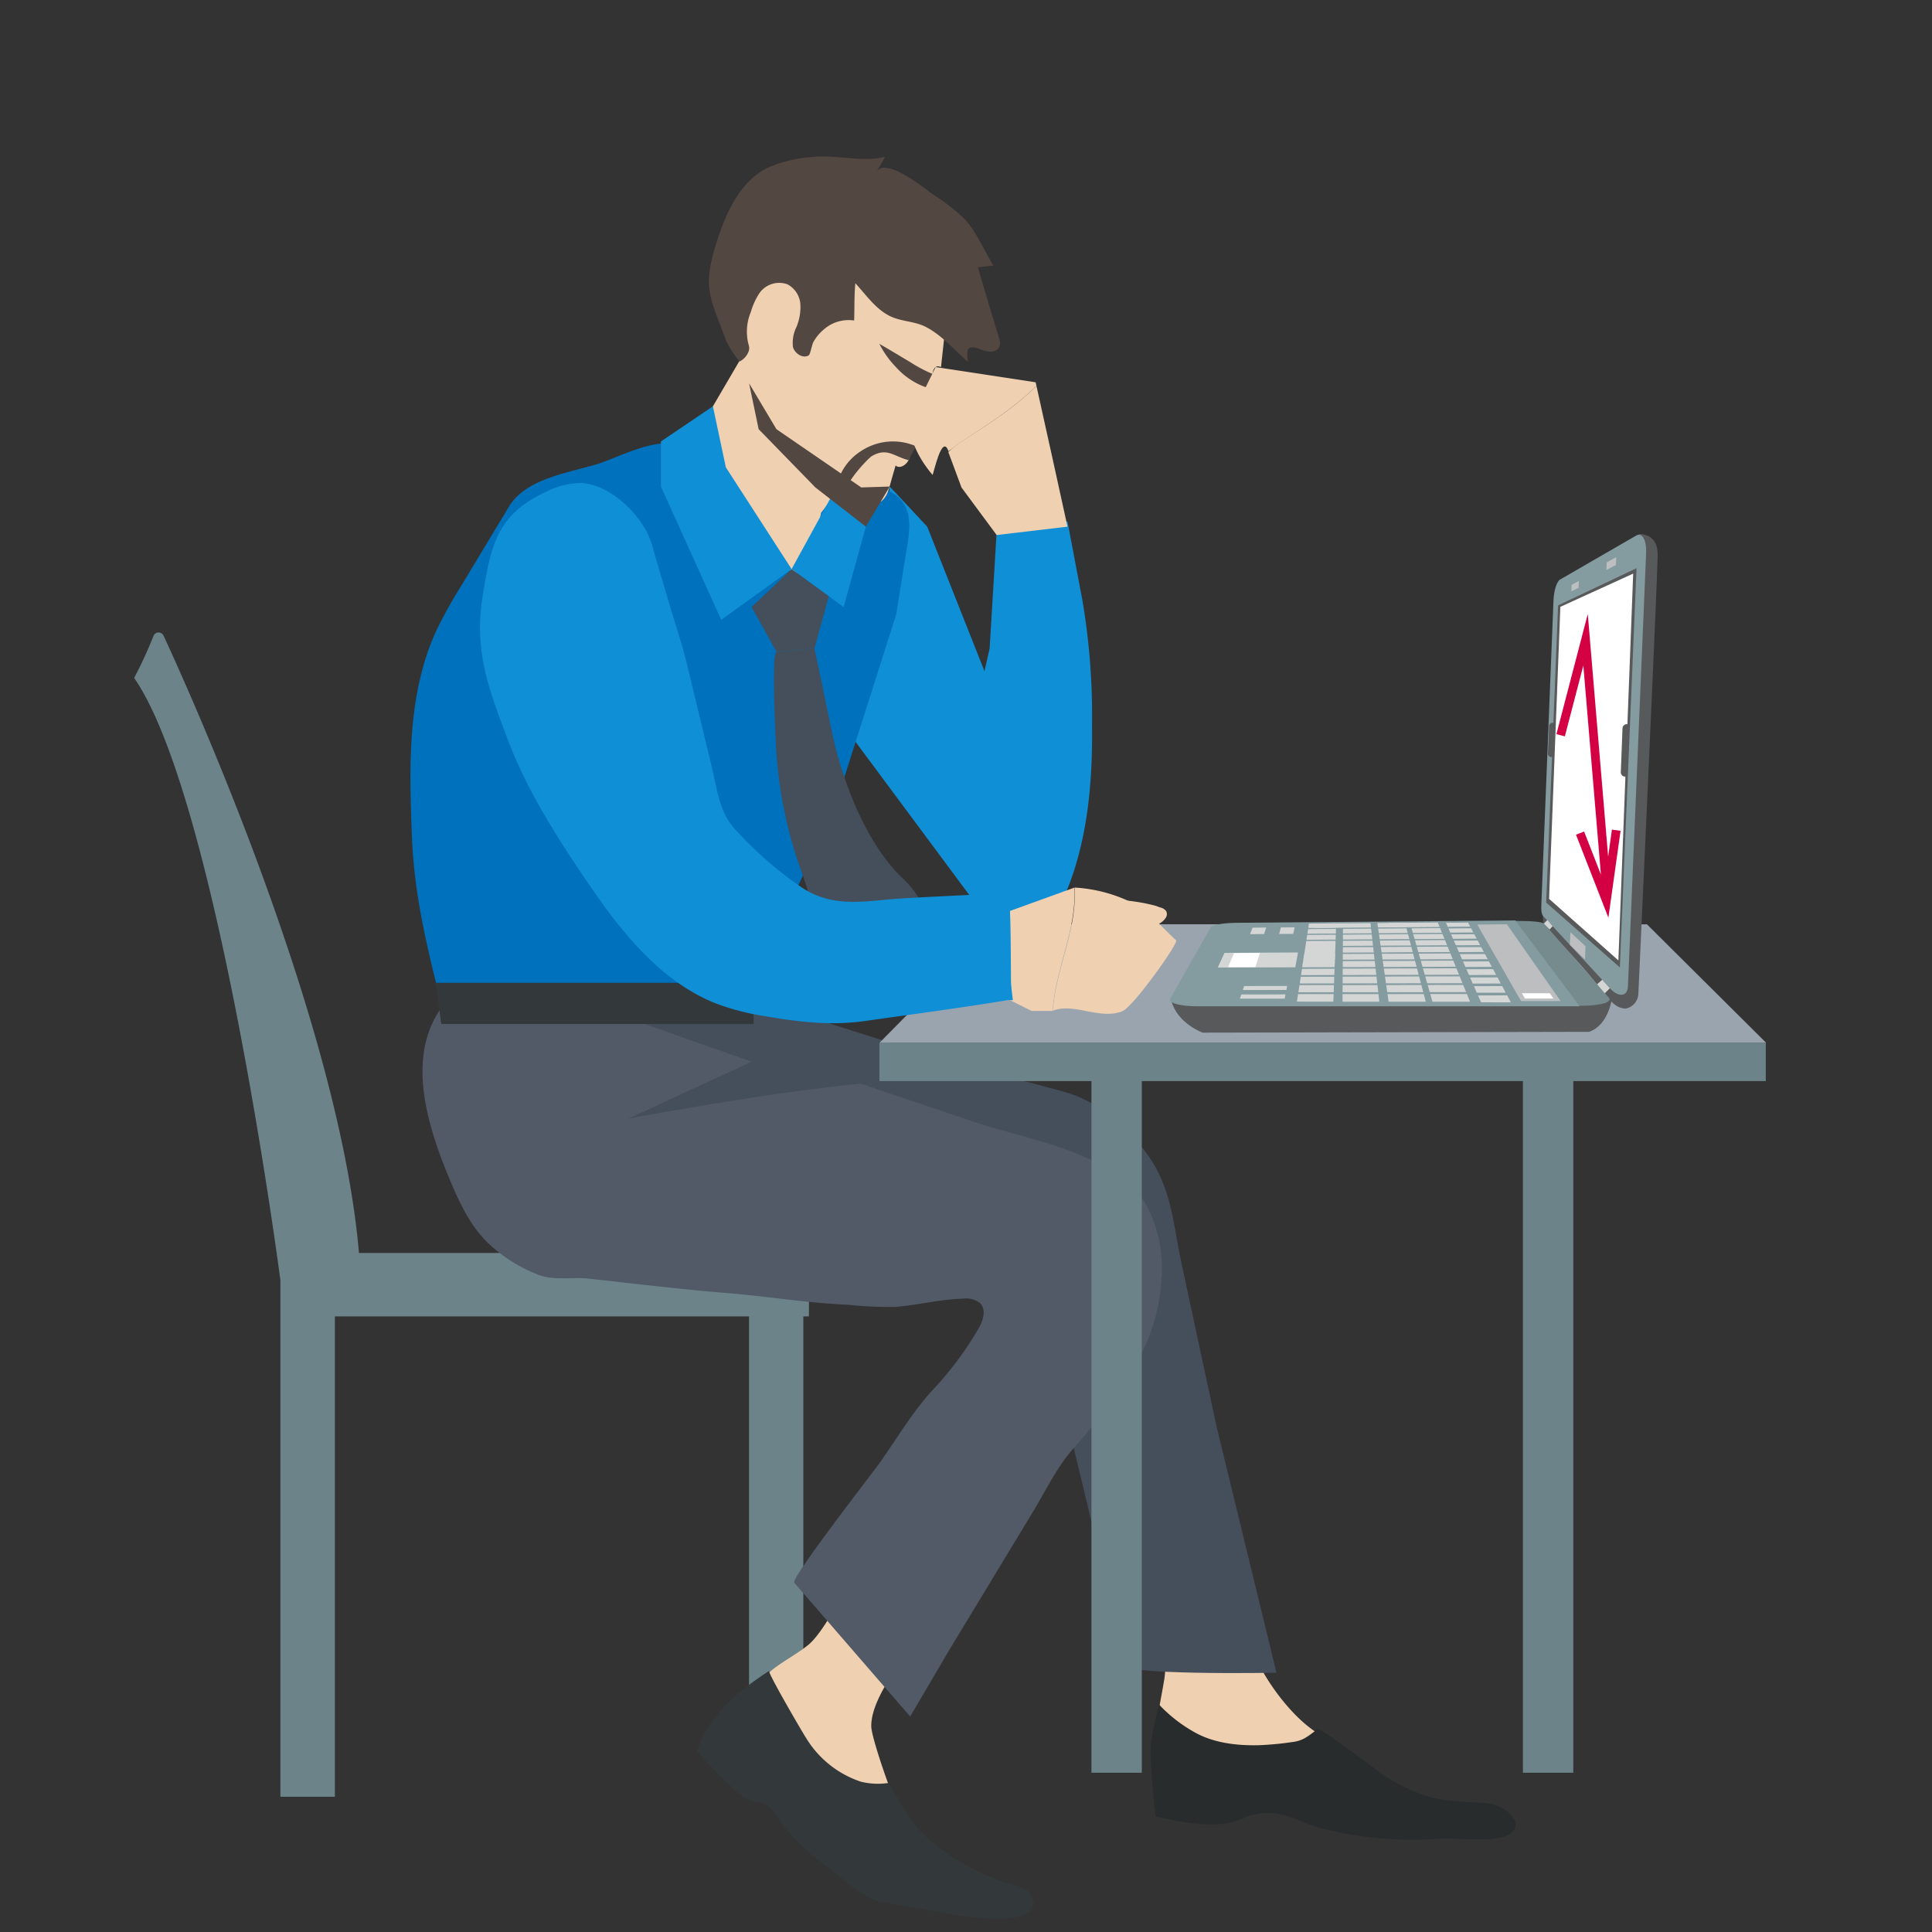 <svg xmlns="http://www.w3.org/2000/svg" xmlns:xlink="http://www.w3.org/1999/xlink" viewBox="0 0 300 300"><rect x="0" y="0" width="300" height="300" fill="#333333" stroke="none"/><defs><style>.cls-1{isolation:isolate;}.cls-2{opacity:0.6;mix-blend-mode:multiply;fill:url(#radial-gradient);}.cls-3{fill:#6b8389;}.cls-4{fill:#efd0b1;}.cls-5{fill:#454e5b;}.cls-6{fill:#515a66;}.cls-7{fill:#9aa4af;}.cls-8{fill:#0f8fd6;}.cls-9{fill:#0071bc;}.cls-10{fill:#33393a;}.cls-11{fill:#534741;}.cls-12{fill:#282c2d;}.cls-13{fill:#58595b;}.cls-14{fill:#849ba0;}.cls-15{fill:#bcbec0;}.cls-16{fill:#fff;}.cls-17{fill:#758b8e;}.cls-18{fill:#d4d6d5;}.cls-19{fill:#d40044;}</style><radialGradient id="radial-gradient" cx="-25708.15" cy="-168580.61" r="217.86" gradientTransform="translate(16678.16 10029.39) scale(0.64 0.06)" gradientUnits="userSpaceOnUse"><stop offset="0" stop-color="#2a2a2a"/><stop offset="0.27" stop-color="#484848" stop-opacity="0.85"/><stop offset="0.65" stop-color="#9b9b9b" stop-opacity="0.42"/><stop offset="0.92" stop-color="#ededed" stop-opacity="0"/></radialGradient></defs><title>img</title><g class="cls-1"><g id="Layer_1" data-name="Layer 1"><path class="cls-2" d="M296,280.57c0-7-62.48-12.62-139.54-12.62S16.92,273.59,16.92,280.57s62.48,12.61,139.54,12.61S296,287.53,296,280.57Z"/><g id="_7" data-name="7"><path id="_1" data-name="1" class="cls-3" d="M121.82,194.56H55.74c-3-35.18-25.61-85.63-30.34-95.85a.85.85,0,0,0-1.57.05,67,67,0,0,1-3,6.51c12.94,18.67,22.71,93.52,22.71,93.52V279H52V204.41h64.31v72.93h8.43V204.41h.87v-5.62A4,4,0,0,0,121.82,194.56Z"/><g id="_2" data-name="2"><path class="cls-4" d="M134.35,242c-1.39,1.22-5.8,10.85-8.76,13.35-2.38,2-6.53,3.82-7.08,5.69-.43,1.48,1.17,1.36,1.72,2.71a41,41,0,0,0,21.69,22c-1.27-.53-6.6-15.39-6.63-17.68-.09-5.55,8.24-14.65,11.67-18.5C135.4,244.16,136.42,240.13,134.35,242Z"/><path class="cls-4" d="M181.26,255.67a1.08,1.08,0,0,1-.84-.43.78.78,0,0,1-.1-.62,13.68,13.68,0,0,1,.39,6.61c-.82,4.85-1.6,7.27-.42,9.47,1,1.76,3.83,2.53,4.81,3.14,2.52,1.58,5.46,1.84,9,2a47.85,47.85,0,0,0,16-1.95c-1.77-2.6-4.77-4-7.2-6-4.74-3.88-10.4-12.54-9.75-18.63-2.95,1.06-3.11,3.92-6,5.07C186.85,254.42,183.07,255.9,181.26,255.67Z"/><path class="cls-5" d="M188.92,221.56l-5.52-25.71c-1.18-5.51-1.45-10.85-4.64-15.71s-8-9.1-13.67-10.65-11.18-2.93-16.76-4.39l-39.51-12.49-27,23.71,7.36,9.25L125.5,189s27.23,2.77,28.78,3.38,8.19,14.77,8.19,14.77L171,242.59s1.88,13.63,2,15.64,25.21,1.51,25.21,1.51Z"/><path class="cls-6" d="M68.27,156.87C63,164.75,66.57,175.5,70.19,184c1.44,3.37,3.13,6.74,5.82,9.23a23.86,23.86,0,0,0,7.81,4.8c2.41.82,5.09.24,7.61.52,7.24.79,14.47,1.68,21.73,2.26,6.12.5,12.19,1.53,18.34,1.78a68.08,68.08,0,0,0,7.39.36c3.56-.27,7-1.19,10.64-1.29a3.5,3.5,0,0,1,2.7.73c.91,1,.46,2.56-.18,3.72a52.15,52.15,0,0,1-7.34,9.85c-3.11,3.42-5.56,7.61-8.24,11.37-1,1.38-13.72,17.77-13.14,18.43l18,20.78,6-10.21,13.05-21.55c2.09-3.47,3.83-7.17,6.57-10.18a77.27,77.27,0,0,0,9.61-13.17,29.19,29.19,0,0,0,3.79-12.61,21.15,21.15,0,0,0-2.12-11.28c-4.51-8.51-18.66-10.54-27.1-13.37L131,167.37l-10.44-6.85-10.76-15c-5.67,1.58-11.32,3.18-16.91,5-4.57,1.47-10-.29-14.81.25a13.49,13.49,0,0,0-3.77.85,10.93,10.93,0,0,0-2.44,1.49A16.47,16.47,0,0,0,68.27,156.87Z"/><path class="cls-5" d="M100.07,159l16.64,5.86-19.17,8.85s28.83-5.5,43.82-6C131.35,165.19,120.61,143,100.07,159Z"/></g><g id="_3" data-name="3"><polygon class="cls-7" points="274.26 161.94 136.55 161.94 154.75 143.52 255.74 143.53 274.26 161.94"/><rect class="cls-3" x="236.48" y="163.49" width="7.82" height="111.78"/><rect class="cls-3" x="169.48" y="163.49" width="7.82" height="111.78"/><rect class="cls-3" x="136.55" y="161.93" width="137.64" height="5.94"/></g><polygon class="cls-8" points="138.16 75.55 143.98 81.78 157.28 115.35 163.45 133.48 153.29 142.72 131.31 113.12 136.05 96.25 138.16 75.55"/><path class="cls-8" d="M148.21,124.86l5.46-24.18,1.09-18.11,11-1.59,2.33,12.32a106.84,106.84,0,0,1,1.48,19.26c.08,7.17-.39,14.46-2.41,21.37a39.21,39.21,0,0,1-4.2,9.64c-2,3.21-3.37,3.65-6.79,4.87Z"/><path class="cls-4" d="M179.44,140.65a28.63,28.63,0,0,0-4.21-.78,2.25,2.25,0,0,0-1,.06c-.41.16-.69.74-1,1.07a11.46,11.46,0,0,0-1.13,1.56,19.34,19.34,0,0,0-1.11,2.49,10.49,10.49,0,0,0,6.73-.56c1.07-.54,2.67-.93,3.31-2a1,1,0,0,0,.06-1,1.52,1.52,0,0,0-.94-.58Z"/><path class="cls-4" d="M166.83,137.83l-11.05,4-2.49,11.7,6.9,3.45h3.26c0-.06,0-.11,0-.17C163.91,150.46,167.23,144.15,166.83,137.83Z"/><path class="cls-4" d="M166.86,137.82h0c.41,6.57-2.93,12.65-3.38,19.13,3.3-1.3,7.36,1.47,10.8.07,1.72-.7,8.77-10.63,8.35-11-2.37-2.21-4.53-4.81-7.51-6.17A23.14,23.14,0,0,0,166.86,137.82Z"/><path class="cls-9" d="M104.41,69c-3-.81-8.71,2.1-11.46,3-4.55,1.42-11.26,2.26-13.9,6.64L71.49,91.18a69.33,69.33,0,0,0-3.74,6.75c-4.55,9.9-4.21,21.25-3.78,32.13.37,9.31,2.53,17.86,4.83,26.84h46.25l14.81-32.27,9.31-29.26c.46-2.86.91-5.72,1.37-8.58.63-4,1.92-8.71-2.88-10.7a15.8,15.8,0,0,0-6.39-.76,33.08,33.08,0,0,1-4.2.17,29.32,29.32,0,0,1-4.46-1.26l-8.87-2.53Z"/><polygon class="cls-10" points="67.7 152.61 117.02 152.61 117.02 159.01 68.51 159.01 67.7 152.61"/><polygon class="cls-4" points="116.65 52.92 106.68 69.96 118.25 86.75 125.37 89.58 127.51 79.62 134.45 70.49 116.65 52.92"/><path class="cls-4" d="M146.91,48c.27.16-.74,8.21-.78,9-3.22-1.37.34,10.33-1.36,11.49-.73.51-1.8.29-2.53.81s-.81,1.41-1.17,2.16-1.38,1.4-2,.82c-.32,1.09-.63,2.18-.94,3.27a6.24,6.24,0,0,1-.49,1.33c-2.47,4.39-8.91-2-11.18-3.72-2-1.51-4.06-3.1-6-4.73-.57-.48-2.57-1.67-2.73-2.47-.26-1.26-.53-2.51-.79-3.77-.37-1.82-.53-3.94-1.43-5.58a11.12,11.12,0,0,1-1.31-2.74,4.11,4.11,0,0,1,.86-3.5c.33-.38.7-.58.92-1a10,10,0,0,0,.48-1.88c.42-1.66.84-3.31,1.27-5l5.18-4.75h6.72Z"/><path class="cls-11" d="M136.55,53.39c2.09,1.22,3.72,2.2,4.82,2.86a22.34,22.34,0,0,0,3.17,1.7A19,19,0,0,0,147.93,59l-2.34,1.58a11.19,11.19,0,0,1-2.7-.8,11.44,11.44,0,0,1-3.8-2.81A14.42,14.42,0,0,1,136.55,53.39Z"/><path class="cls-11" d="M152.2,42.71l-.36-1.22,2.41-.24c-1.39-2.29-2.64-5.28-4.53-7.31a33.27,33.27,0,0,0-5-3.85c-1.1-.8-7.24-5.8-8.64-3.39.46-.8.95-1.56,1.36-2.38-3.28,1-7.73-.38-11.37.07A20.2,20.2,0,0,0,119,26.15c-4.14,2.18-6.25,6.87-7.68,11.32-2.38,7.4-1,8.66,1.4,15.37a15,15,0,0,0,2.13,3.3,3,3,0,0,0,1.35-1.45c.32-.74,0-1.1-.11-1.86a7.92,7.92,0,0,1,.51-4.41,10.6,10.6,0,0,1,1.35-2.94,3.75,3.75,0,0,1,4.33-1.33,3.81,3.81,0,0,1,2,3.05,8.13,8.13,0,0,1-.6,3.56,5.56,5.56,0,0,0-.55,3.12c.26,1,1.56,1.87,2.46,1.29.22-.14.5-1.64.68-2A6.9,6.9,0,0,1,128,51.09a5.81,5.81,0,0,1,4.63-1.32c.07-1.87,0-3.83.19-5.79,1.71,1.87,3.19,4.05,5.41,5.12,1.73.83,3.73.78,5.4,1.6,2.57,1.26,4.67,3.76,6.7,5.5a4,4,0,0,1,0-2c.58-.61,1.74,0,2.3.18.82.32,2.05.38,2.51-.45a1.77,1.77,0,0,0,0-1.39Q153.7,47.8,152.2,42.71Z"/><polygon class="cls-8" points="122.92 88.37 131 94.26 134.45 81.78 129.86 75.7 122.92 88.37"/><polygon class="cls-11" points="116.32 59.53 120.57 66.65 133.74 75.69 138.16 75.55 134.45 81.78 126.61 75.69 117.8 66.64 116.32 59.53"/><path class="cls-11" d="M133.67,70.06a9,9,0,0,1,8.57-.77l-1.17,2.16c-2.31-.59-3.3-2-5.69-.63-.61.35-5.08,5.09-3.62,5.77l-1.9-.89A8.59,8.59,0,0,1,133.67,70.06Z"/><polygon class="cls-8" points="110.7 63.09 112.71 72.57 122.92 88.37 111.99 96.25 102.63 75.55 102.63 68.55 110.7 63.09"/><polygon class="cls-5" points="122.92 88.37 116.71 94.26 120.57 101.21 126.47 100.68 128.69 92.58 122.92 88.37"/><path class="cls-5" d="M126.47,100.68q1.38,6.55,2.74,13.11c1.56,7.46,5.31,17.17,10.83,22.48a13.62,13.62,0,0,1,4.19,7.13c.22,1,1.09,8.43,1.68,8.32-4.61.88-12.5.93-15.88-2.8-3-3.26-4-9.42-5.54-13.45A68.08,68.08,0,0,1,120.64,118c-.15-1.61-.91-16.69-.07-16.77Z"/><path class="cls-4" d="M163.45,71.25l-2.51-11.33c-3.46,3.46-7.78,6.14-11.92,8.82a21.83,21.83,0,0,0-1.77,1.44l2.05,5.52,5.46,7.38,11-1.3Z"/><path class="cls-4" d="M160.94,59.92l-.13-.56L145.28,57s-3,6.09-3,6.1c-2.19,3.59.13,7.82,2.53,10.65.16-.21,1.47-6.52,2.46-3.7.63-.36,1.17-.89,1.79-1.3C153.16,66.06,157.48,63.38,160.94,59.92Z"/><path class="cls-8" d="M74.63,99.76a29,29,0,0,1,.29-7C76.17,85,77,79.94,84.81,76.36A12,12,0,0,1,90.13,75c4.81.17,10,5.35,11.2,9.86.7,2.64,1.53,5.24,2.29,7.86,1,3.52,2.24,7,3.1,10.6l3.9,16.18c.81,3.38,1.1,6.6,3.47,9.2a57.62,57.62,0,0,0,10.25,9c4.17,2.84,8.27,2.49,13.23,2,3.63-.38,15.25-.75,18.87-1.13.69-.07.43,15,.63,16.62-5.58,1-17.06,2.54-22.68,3.34-5.3.76-10.22.19-15.47-.72a38,38,0,0,1-7.77-2c-7.88-3.14-13.7-9.91-18.57-16.85C87.37,131.43,82,123.27,78.83,114.8,76.82,109.47,75.05,104.89,74.63,99.76Z"/><polygon class="cls-8" points="149.3 141.58 155.62 141.83 157.28 155.31 151.07 155.14 149.3 141.58"/><path class="cls-10" d="M119.43,259.45c-.29.19,5.21,9.63,5.75,10.44a15.8,15.8,0,0,0,8.46,6.76,11,11,0,0,0,4.3.21s3.65,6.27,5.27,7.8a33.86,33.86,0,0,0,14.08,8c1.05.29,2.23.63,2.74,1.59,2.84,5.38-10.38,3.32-12.29,3l-11.19-2c-2.35-.38-5.88-3.72-7.78-5.15a39.23,39.23,0,0,1-7.16-6.64c-.8-1-1.44-2.5-2.53-3.19-.87-.56-2.07-.39-3-.85-2.08-1-7.8-7.45-7.8-7.45a13.59,13.59,0,0,1,1-2.7C111.87,264.91,115.25,262.2,119.43,259.45Z"/><path class="cls-12" d="M179.09,268.46a18.08,18.08,0,0,0-.42,4.52c.14,3,.39,6.08.8,9.1,3.68.78,7.56,1.61,11.33,1,1.38-.23,2.49-1,3.77-1.29,4.51-1,6.8,1.08,10.77,2.15a56.68,56.68,0,0,0,18.26,1.56c2.51-.14,8.52.67,10.66-.6,2.91-1.73-.72-4.59-3-4.84-3.11-.33-5.86-.2-8.93-.95a25.48,25.48,0,0,1-8.2-4c-.92-.63-9.12-6.93-9.58-6.59-1.48,1.11-2.19,1.8-4,2a47.44,47.44,0,0,1-5.19.48c-3.42.06-7.05-.36-10.05-2.12a22.86,22.86,0,0,1-5.31-4.17C179.67,266,179.35,267.25,179.09,268.46Z"/><g id="_5" data-name="5"><path class="cls-13" d="M249.7,120c.1-1.4,4.82-37.06,4.82-37.06s2.88-.23,2.88,3.16-3,68.24-3,68.24a2.43,2.43,0,0,1-2,2.28c-2.22-.17-2.67-2-7.3-7.17-5.29-5.9-5.13-5.09-5.47-6.12C238.93,136,248.68,133.64,249.7,120Z"/><path class="cls-13" d="M250.3,155s-.48,4.16-3.54,5.22l-60,.13s-3.91-1.4-4.86-4.9C203.63,151.8,250.3,155,250.3,155Z"/><path class="cls-14" d="M240.07,142.72l10.17,11c.84.84,2.46,1.37,2.55-.63l2.82-67.21c.08-2-.61-3.26-1.52-2.73L242.23,90c-.49.29-.93,1.68-1,3.12l-1.9,47.58C239.29,142.15,239.61,142.26,240.07,142.72Z"/><polygon class="cls-13" points="240.09 140.15 251.53 150.22 254.12 88.23 241.94 94 240.09 140.15"/><polygon class="cls-15" points="249.44 88.51 250.92 87.74 250.97 86.52 249.48 87.33 249.44 88.51"/><polygon class="cls-15" points="244 91.84 245.12 91.27 245.16 90.21 244.04 90.81 244 91.84"/><polygon class="cls-15" points="243.77 146.72 246.12 148.99 246.2 146.92 243.85 144.77 243.77 146.72"/><polygon class="cls-16" points="240.54 139.57 251.3 149.13 253.6 89.07 242.29 94.23 240.54 139.57"/><path class="cls-17" d="M235.52,143c2.14,0,4,.1,4.31.49l10,11.44c.6.68-1.32,1.25-4.28,1.24h-.8l-10-13.23Z"/><path class="cls-14" d="M192,143.29l43.29-.36,10,13.33-59.36,0c-2.71,0-4.6-.54-4.22-1.19L188,144C188.16,143.62,190,143.31,192,143.29Z"/><polygon class="cls-18" points="189.09 150.24 201.13 150.2 201.55 147.9 190.14 147.96 189.09 150.24"/><polygon class="cls-16" points="195.64 147.97 194.93 150.17 190.69 150.18 191.62 148 195.64 147.97"/><polygon class="cls-18" points="200.81 145.01 198.62 145.03 198.9 144.01 201.03 144 200.81 145.01"/><polygon class="cls-18" points="196.62 144.03 196.28 145.04 194.1 145.06 194.5 144.05 196.62 144.03"/><polygon class="cls-18" points="199.87 153.1 199.75 153.72 192.98 153.73 193.19 153.11 199.87 153.1"/><polygon class="cls-18" points="192.75 154.42 199.61 154.41 199.48 155.07 192.52 155.07 192.75 154.42"/><polygon class="cls-15" points="236.19 155.45 242.34 155.45 233.98 143.52 229.38 143.56 236.19 155.45"/><polygon class="cls-16" points="240.65 154.23 241.22 155.05 236.8 155.05 236.32 154.23 240.65 154.23"/><polygon class="cls-18" points="234.03 154.56 234.61 155.65 229.98 155.64 229.5 154.57 234.03 154.56"/><polygon class="cls-18" points="233.26 153.12 233.8 154.14 229.31 154.14 228.87 153.13 233.26 153.12"/><polygon class="cls-18" points="232.53 151.77 233.04 152.72 228.69 152.73 228.27 151.78 232.53 151.77"/><polygon class="cls-18" points="231.84 150.49 232.32 151.39 228.1 151.4 227.71 150.5 231.84 150.49"/><polygon class="cls-18" points="231.19 149.28 231.65 150.13 227.55 150.15 227.18 149.3 231.19 149.28"/><polygon class="cls-18" points="230.58 148.14 231.01 148.94 227.03 148.96 226.68 148.16 230.58 148.14"/><polygon class="cls-18" points="230 147.06 230.41 147.82 226.54 147.84 226.2 147.08 230 147.06"/><polygon class="cls-18" points="229.45 146.04 229.84 146.76 226.07 146.78 225.75 146.06 229.45 146.04"/><polygon class="cls-18" points="228.93 145.07 229.29 145.75 225.63 145.78 225.32 145.09 228.93 145.07"/><polygon class="cls-18" points="228.43 144.14 228.78 144.79 225.2 144.82 224.92 144.17 228.43 144.14"/><polygon class="cls-18" points="227.96 143.26 228.29 143.88 224.8 143.91 224.53 143.29 227.96 143.26"/><polygon class="cls-18" points="228.26 155.54 222.43 155.54 222.09 154.35 227.78 154.35 228.26 155.54"/><polygon class="cls-18" points="227.66 154.06 222.01 154.06 221.69 152.95 227.2 152.94 227.66 154.06"/><polygon class="cls-18" points="227.09 152.67 221.61 152.68 221.31 151.62 226.66 151.61 227.09 152.67"/><polygon class="cls-18" points="226.56 151.35 221.24 151.37 220.96 150.37 226.15 150.36 226.56 151.35"/><polygon class="cls-18" points="226.05 150.11 220.89 150.13 220.62 149.19 225.67 149.17 226.05 150.11"/><polygon class="cls-18" points="225.58 148.94 220.56 148.97 220.3 148.08 225.22 148.05 225.58 148.94"/><polygon class="cls-18" points="225.13 147.84 220.24 147.86 220 147.02 224.78 146.99 225.13 147.84"/><polygon class="cls-18" points="224.7 146.78 219.94 146.81 219.72 146.01 224.38 145.98 224.7 146.78"/><polygon class="cls-18" points="224.3 145.79 219.66 145.82 219.44 145.06 223.99 145.03 224.3 145.79"/><polygon class="cls-18" points="223.91 144.84 219.39 144.87 219.19 144.15 223.62 144.12 223.91 144.84"/><polygon class="cls-18" points="223.26 143.25 223.54 143.94 215.85 144 215.71 143.31 223.26 143.25"/><polygon class="cls-18" points="221.39 155.54 215.62 155.54 215.45 154.36 221.08 154.35 221.39 155.54"/><polygon class="cls-18" points="221 154.07 215.41 154.07 215.25 152.96 220.71 152.95 221 154.07"/><polygon class="cls-18" points="220.64 152.68 215.21 152.69 215.06 151.64 220.36 151.62 220.64 152.68"/><polygon class="cls-18" points="220.29 151.37 215.03 151.38 214.88 150.39 220.03 150.38 220.29 151.37"/><polygon class="cls-18" points="219.97 150.13 214.85 150.15 214.72 149.22 219.72 149.2 219.97 150.13"/><polygon class="cls-18" points="219.66 148.97 214.68 148.99 214.56 148.1 219.43 148.08 219.66 148.97"/><polygon class="cls-18" points="219.37 147.86 214.53 147.89 214.41 147.05 219.15 147.02 219.37 147.86"/><polygon class="cls-18" points="219.1 146.82 214.38 146.84 214.26 146.05 218.89 146.02 219.1 146.82"/><polygon class="cls-18" points="218.84 145.82 214.24 145.85 214.13 145.1 218.64 145.06 218.84 145.82"/><polygon class="cls-18" points="218.59 144.88 214.1 144.91 214 144.19 218.4 144.16 218.59 144.88"/><polygon class="cls-18" points="218.17 143.29 218.35 143.98 213.97 144.01 213.88 143.33 218.17 143.29"/><polygon class="cls-18" points="214.18 155.54 208.47 155.54 208.47 154.36 214.05 154.36 214.18 155.54"/><polygon class="cls-18" points="214.02 154.07 208.47 154.07 208.48 152.97 213.89 152.96 214.02 154.07"/><polygon class="cls-18" points="213.86 152.69 208.48 152.7 208.49 151.65 213.74 151.64 213.86 152.69"/><polygon class="cls-18" points="213.71 151.39 208.49 151.4 208.5 150.41 213.6 150.4 213.71 151.39"/><polygon class="cls-18" points="213.57 150.16 208.5 150.17 208.51 149.24 213.47 149.22 213.57 150.16"/><polygon class="cls-18" points="213.44 149 208.51 149.02 208.51 148.13 213.34 148.11 213.44 149"/><polygon class="cls-18" points="213.32 147.9 208.51 147.92 208.52 147.08 213.23 147.06 213.32 147.9"/><polygon class="cls-18" points="213.2 146.85 208.52 146.88 208.53 146.08 213.11 146.06 213.2 146.85"/><polygon class="cls-18" points="213.09 145.86 208.53 145.89 208.53 145.13 213.01 145.1 213.09 145.86"/><polygon class="cls-18" points="212.99 144.92 208.53 144.95 208.54 144.23 212.9 144.2 212.99 144.92"/><polygon class="cls-18" points="212.81 143.34 212.88 144.02 204.07 144.09 204.16 143.41 212.81 143.34"/><polygon class="cls-18" points="207.04 155.54 201.38 155.53 201.56 154.36 207.09 154.36 207.04 155.54"/><polygon class="cls-18" points="207.1 154.07 201.61 154.08 201.78 152.97 207.13 152.97 207.1 154.07"/><polygon class="cls-18" points="207.15 152.7 201.82 152.71 201.98 151.67 207.18 151.66 207.15 152.7"/><polygon class="cls-18" points="207.19 151.4 202.02 151.42 202.17 150.44 207.23 150.42 207.19 151.4"/><polygon class="cls-18" points="207.24 150.18 202.21 150.2 202.35 149.27 207.27 149.25 207.24 150.18"/><polygon class="cls-18" points="207.28 149.02 202.38 149.04 202.52 148.16 207.31 148.14 207.28 149.02"/><polygon class="cls-18" points="207.25 149.9 202.25 149.92 202.84 146.12 207.39 146.09 207.25 149.9"/><polygon class="cls-18" points="207.39 145.9 202.87 145.93 202.98 145.17 207.42 145.14 207.39 145.9"/><polygon class="cls-18" points="207.43 144.96 203.01 144.99 203.12 144.27 207.45 144.24 207.43 144.96"/><polygon class="cls-18" points="207.48 143.38 207.46 144.06 203.15 144.1 203.25 143.41 207.48 143.38"/><path class="cls-13" d="M251.94,113.12a.67.67,0,0,1,.66-.67,1,1,0,0,1,.17,0l-.22,8.09a.47.47,0,0,1-.26.05.67.67,0,0,1-.61-.73Z"/><path class="cls-13" d="M240.56,112.68a.52.52,0,0,1,.57-.44.32.32,0,0,1,.14,0l-.14,5.31a.85.85,0,0,1-.23,0,.52.52,0,0,1-.54-.48Z"/><polygon class="cls-18" points="249.98 153.45 249.19 154.24 248 152.84 248.79 152.14 249.98 153.45"/><polygon class="cls-18" points="241.09 143.83 240.62 144.33 239.73 143.41 240.28 142.86 241.09 143.83"/></g><polygon id="_6" data-name="6" class="cls-19" points="250.3 128.82 249.71 133.02 246.55 95.34 241.68 114 242.99 114.34 245.86 103.33 248.59 135.81 245.98 129.12 244.72 129.61 249.75 142.5 251.64 129.01 250.3 128.82"/></g></g></g></svg>